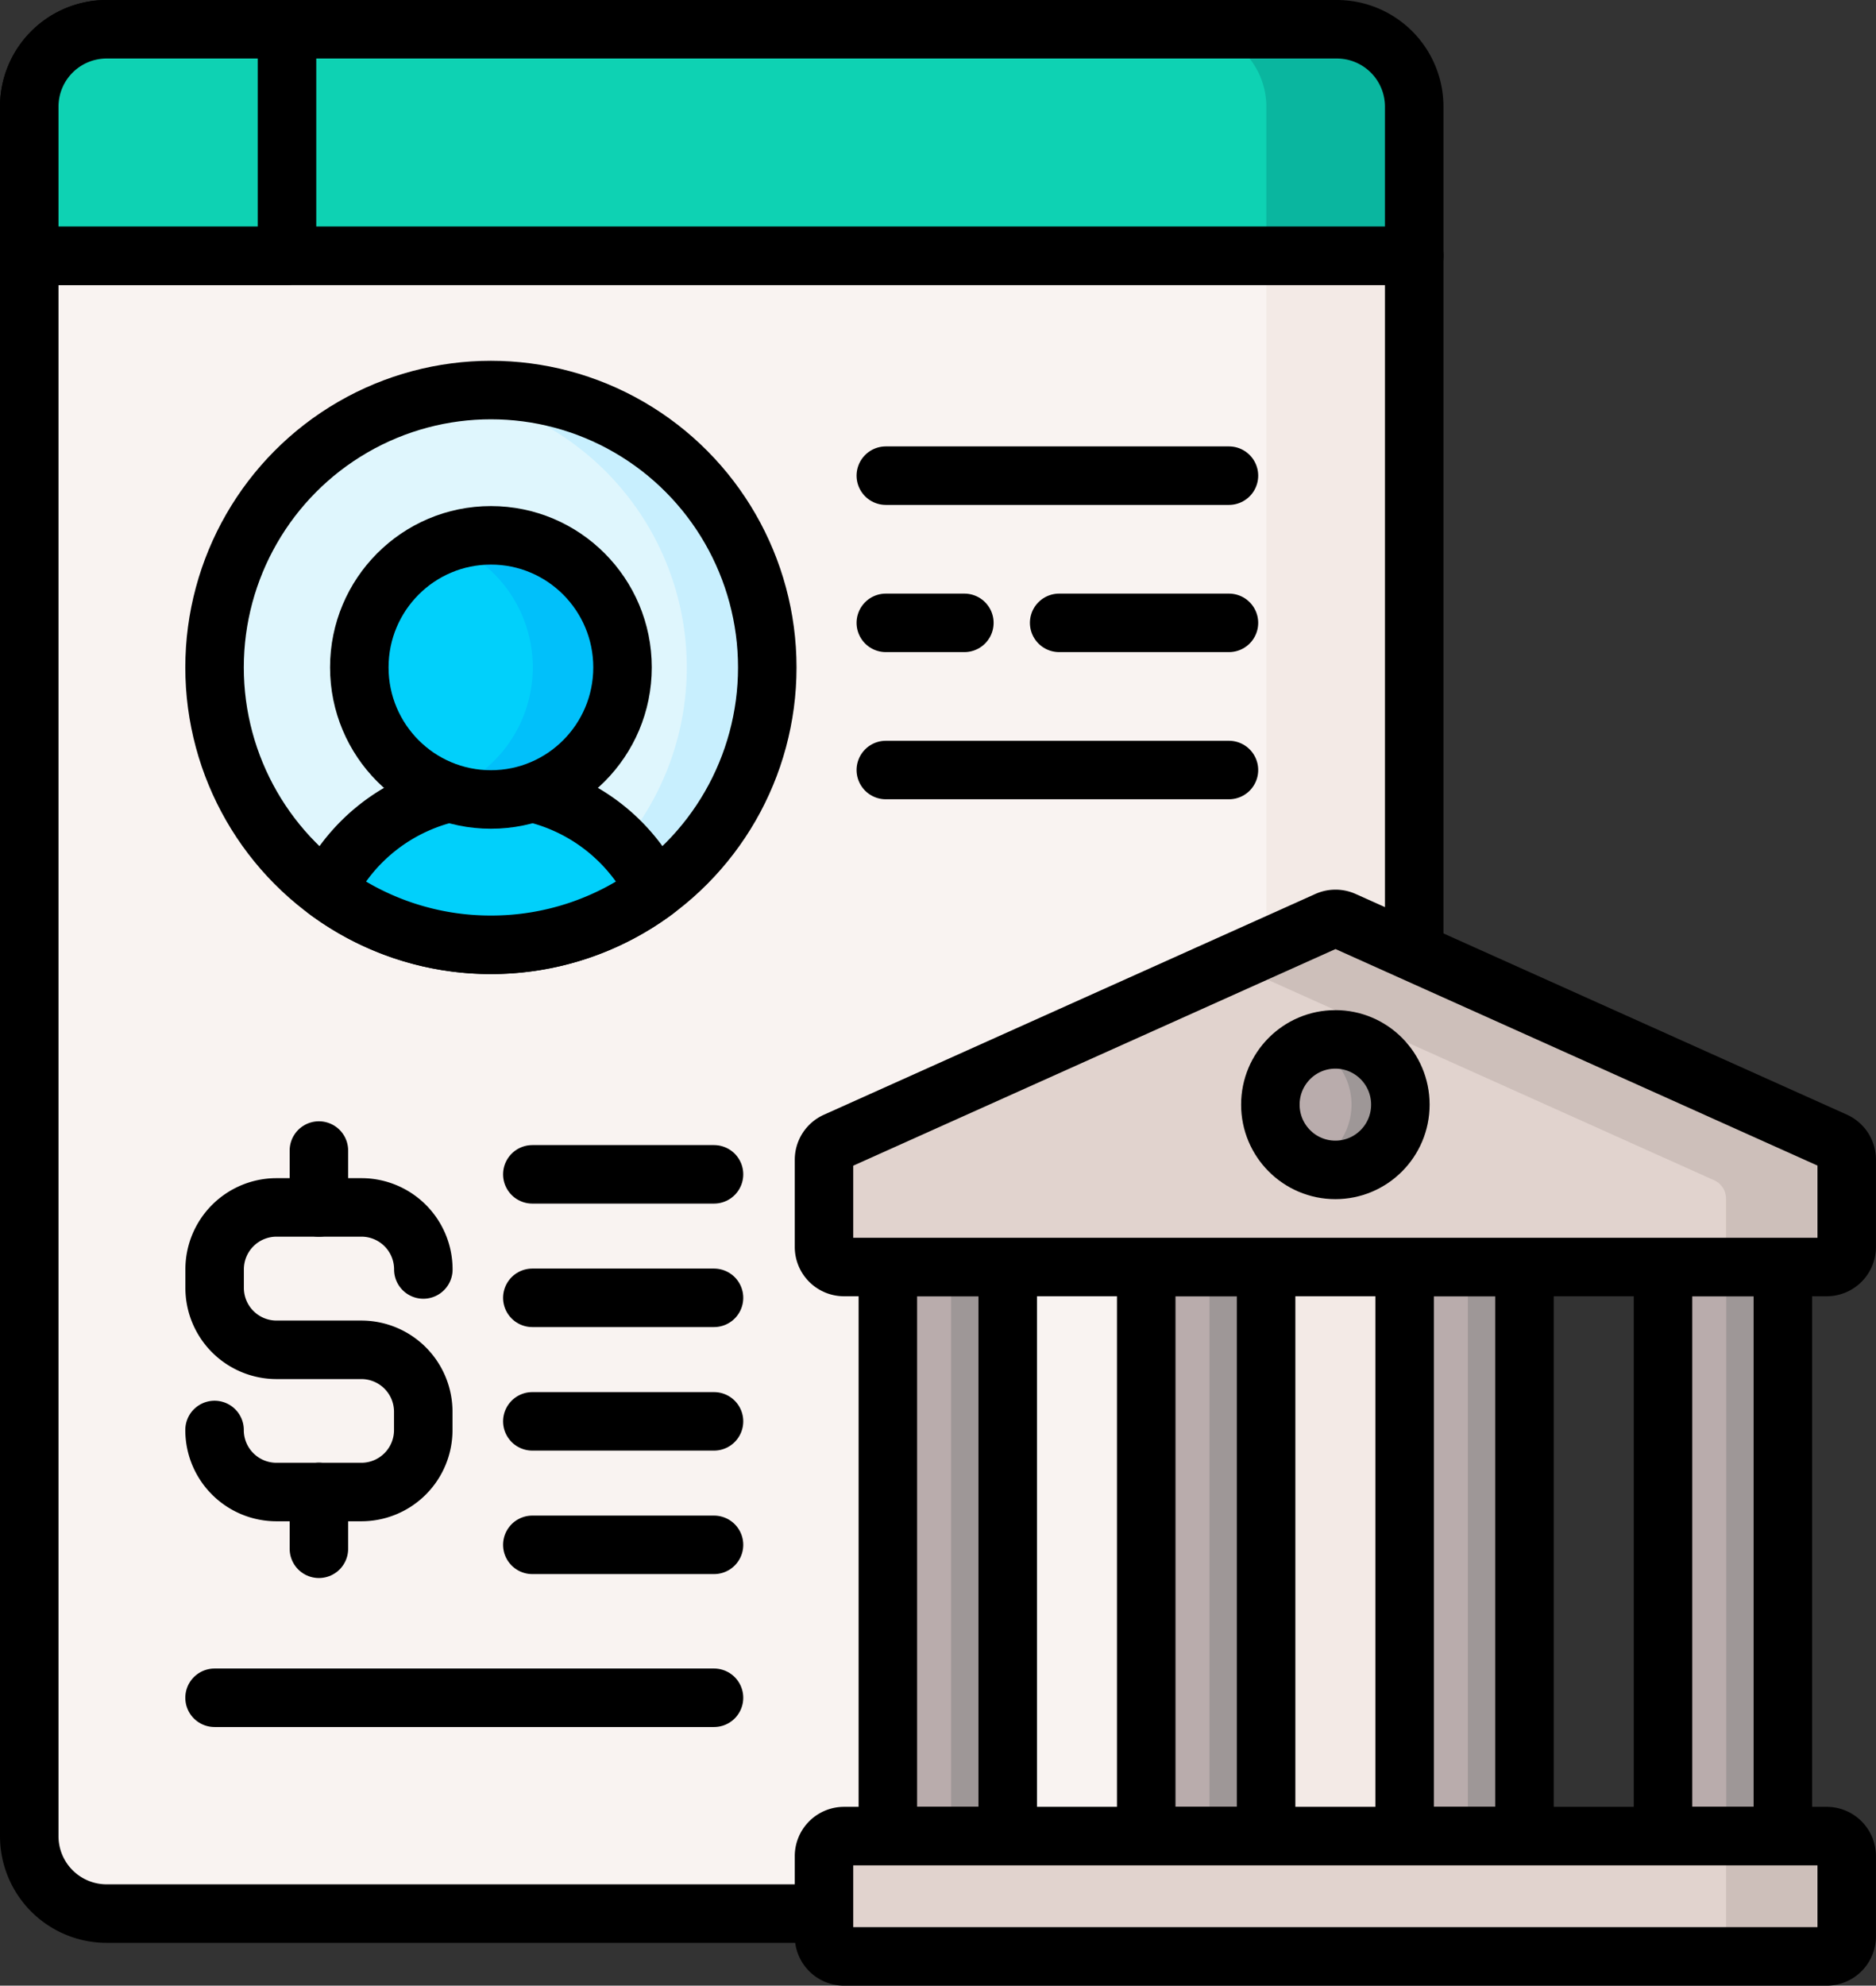 <svg xmlns="http://www.w3.org/2000/svg" width="48.108" height="50.909" viewBox="0 0 48.108 50.909">
    <rect x="0" y="0" width="48.108" height="50.909" fill="#333333" stroke="none"/>
    <path data-name="Path 14002" d="m41.509 87.806 12.6-5.659a.412.412 0 0 1 .338 0l1.854.832v-18.07H20.784v40.616a1.985 1.985 0 0 0 1.981 1.988h18.5v-1.472a.415.415 0 0 1 .414-.416h14.474V90.837H41.678a.416.416 0 0 1-.414-.416v-2.236a.416.416 0 0 1 .245-.379z" transform="translate(-20.034 -58.452)" style="fill:#f9f3f1"/>
    <g data-name="Group 25064">
        <path data-name="Rectangle 2993" transform="translate(32.475 32.385)" style="fill:#f3eae6" d="M0 0h3.644v14.788H0z"/>
        <path data-name="Path 14003" d="M341 64.909v17.957l1.6-.719a.412.412 0 0 1 .338 0l1.854.832v-18.07z" transform="translate(-308.525 -58.452)" style="fill:#f3eae6"/>
    </g>
    <path data-name="Path 14004" d="M56.3 83.771V65.909H20.784v40.516a1.985 1.985 0 0 0 1.981 1.988h18.4" transform="translate(-20.034 -59.352)" style="fill:none;stroke:#000;stroke-linecap:round;stroke-linejoin:round;stroke-miterlimit:10;stroke-width:1.5px"/>
    <path data-name="Path 14005" d="M54.32 7.5H22.765a1.985 1.985 0 0 0-1.981 1.988v3.818H56.3V9.488A1.985 1.985 0 0 0 54.32 7.5z" transform="translate(-20.034 -6.75)" style="fill:#0ed2b3"/>
    <path data-name="Path 14006" d="M324.792 7.5H321a1.985 1.985 0 0 1 1.981 1.988v3.818h3.792V9.488a1.985 1.985 0 0 0-1.981-1.988z" transform="translate(-290.507 -6.75)" style="fill:#0ab69f"/>
    <path data-name="Path 14007" d="M54.32 7.5H22.765a1.985 1.985 0 0 0-1.981 1.988v3.818H56.3V9.488A1.985 1.985 0 0 0 54.32 7.5z" transform="translate(-20.034 -6.75)" style="fill:none;stroke:#000;stroke-linecap:round;stroke-linejoin:round;stroke-miterlimit:10;stroke-width:1.5px"/>
    <path data-name="Path 14008" d="M22.765 7.5a1.985 1.985 0 0 0-1.981 1.988v3.818h6.61V7.5z" transform="translate(-20.034 -6.75)" style="fill:#0ed2b3"/>
    <path data-name="Path 14009" d="M22.765 7.5a1.985 1.985 0 0 0-1.981 1.988v3.818h6.61V7.5z" transform="translate(-20.034 -6.75)" style="fill:none;stroke:#000;stroke-linecap:round;stroke-linejoin:round;stroke-miterlimit:10;stroke-width:1.5px"/>
    <g data-name="Group 25067" transform="translate(21.131 23.56)">
        <g data-name="Group 25065">
            <path data-name="Rectangle 2994" style="fill:#b9acac" d="M0 0h3.074v14.704H0z" transform="translate(1.637 8.868)"/>
            <path data-name="Rectangle 2995" transform="translate(8.263 8.868)" style="fill:#b9acac" d="M0 0h3.074v14.704H0z"/>
            <path data-name="Rectangle 2996" transform="translate(14.889 8.868)" style="fill:#b9acac" d="M0 0h3.074v14.704H0z"/>
            <path data-name="Rectangle 2997" transform="translate(21.515 8.868)" style="fill:#b9acac" d="M0 0h3.074v14.704H0z"/>
            <path data-name="Rectangle 2998" transform="translate(23.137 8.868)" style="fill:#9e9797" d="M0 0h1.453v14.704H0z"/>
            <path data-name="Rectangle 2999" transform="translate(16.511 8.868)" style="fill:#9e9797" d="M0 0h1.453v14.704H0z"/>
            <path data-name="Rectangle 3000" transform="translate(9.885 8.868)" style="fill:#9e9797" d="M0 0h1.453v14.704H0z"/>
            <path data-name="Rectangle 3001" transform="translate(3.259 8.868)" style="fill:#9e9797" d="M0 0h1.453v14.704H0z"/>
        </g>
        <g data-name="Group 25066">
            <path data-name="Rectangle 3002" style="fill:none;stroke:#000;stroke-linecap:round;stroke-linejoin:round;stroke-miterlimit:10;stroke-width:1.5px" d="M0 0h3.074v14.589H0z" transform="translate(1.637 8.925)"/>
            <path data-name="Rectangle 3003" transform="translate(8.263 8.925)" style="fill:none;stroke:#000;stroke-linecap:round;stroke-linejoin:round;stroke-miterlimit:10;stroke-width:1.5px" d="M0 0h3.074v14.589H0z"/>
            <path data-name="Rectangle 3004" transform="translate(14.889 8.925)" style="fill:none;stroke:#000;stroke-linecap:round;stroke-linejoin:round;stroke-miterlimit:10;stroke-width:1.5px" d="M0 0h3.074v14.589H0z"/>
            <path data-name="Rectangle 3005" transform="translate(21.515 8.925)" style="fill:none;stroke:#000;stroke-linecap:round;stroke-linejoin:round;stroke-miterlimit:10;stroke-width:1.5px" d="M0 0h3.074v14.589H0z"/>
        </g>
        <path data-name="Path 14010" d="M226.5 243.114v2.236a.514.514 0 0 0 .513.515h25.2a.514.514 0 0 0 .513-.515v-2.236a.515.515 0 0 0-.3-.47l-12.6-5.659a.512.512 0 0 0-.419 0l-12.6 5.659a.515.515 0 0 0-.307.47z" transform="translate(-226.5 -236.941)" style="fill:#e1d3ce"/>
        <path data-name="Path 14011" d="m347.481 242.644-12.6-5.659a.512.512 0 0 0-.419 0l-2.45 1.1 12.377 5.558a.515.515 0 0 1 .3.47v1.751h2.579a.514.514 0 0 0 .513-.515v-2.236a.515.515 0 0 0-.3-.469z" transform="translate(-321.558 -236.941)" style="fill:#cdbfba"/>
        <path data-name="Path 14012" d="M226.5 243.114v2.236a.514.514 0 0 0 .513.515h25.2a.514.514 0 0 0 .513-.515v-2.236a.515.515 0 0 0-.3-.47l-12.6-5.659a.512.512 0 0 0-.419 0l-12.6 5.659a.515.515 0 0 0-.307.47z" transform="translate(-226.5 -236.941)" style="fill:none;stroke:#000;stroke-linecap:round;stroke-linejoin:round;stroke-miterlimit:10;stroke-width:1.5px"/>
        <path data-name="Path 14013" d="M226.5 473.984v2.055a.514.514 0 0 0 .513.515h25.2a.514.514 0 0 0 .513-.515v-2.055a.514.514 0 0 0-.513-.515h-25.2a.514.514 0 0 0-.513.515z" transform="translate(-226.5 -449.955)" style="fill:#e1d3ce"/>
        <path data-name="Path 14014" d="M457.912 473.469h-3.093a.514.514 0 0 1 .513.515v2.055a.514.514 0 0 1-.513.515h3.093a.514.514 0 0 0 .513-.515v-2.055a.514.514 0 0 0-.513-.515z" transform="translate(-432.199 -449.955)" style="fill:#cdbfba"/>
        <path data-name="Path 14015" d="M226.5 473.984v2.055a.514.514 0 0 0 .513.515h25.2a.514.514 0 0 0 .513-.515v-2.055a.514.514 0 0 0-.513-.515h-25.2a.514.514 0 0 0-.513.515z" transform="translate(-226.5 -449.955)" style="fill:none;stroke:#000;stroke-linecap:round;stroke-linejoin:round;stroke-miterlimit:10;stroke-width:1.5px"/>
        <ellipse data-name="Ellipse 49" cx="1.667" cy="1.673" rx="1.667" ry="1.673" transform="translate(11.446 3.088)" style="fill:#b9acac"/>
        <path data-name="Path 14016" d="M353.144 268a1.655 1.655 0 0 0-.628.124 1.674 1.674 0 0 1 0 3.1 1.671 1.671 0 1 0 .628-3.222z" transform="translate(-340.031 -264.913)" style="fill:#9e9797"/>
        <ellipse data-name="Ellipse 50" cx="1.667" cy="1.673" rx="1.667" ry="1.673" transform="translate(11.446 3.088)" style="fill:none;stroke:#000;stroke-linecap:round;stroke-linejoin:round;stroke-miterlimit:10;stroke-width:1.5px"/>
    </g>
    <g data-name="Group 25068" transform="translate(5.502 10)">
        <ellipse data-name="Ellipse 51" cx="7.087" cy="7.112" rx="7.087" ry="7.112" style="fill:#dff6fd"/>
        <path data-name="Path 14017" d="M130.9 100.547a7.127 7.127 0 0 0-1.031.076 7.115 7.115 0 0 1 0 14.072 7.11 7.11 0 1 0 1.031-14.147z" transform="translate(-123.817 -100.547)" style="fill:#c8effe"/>
        <ellipse data-name="Ellipse 52" cx="7.087" cy="7.112" rx="7.087" ry="7.112" style="fill:none;stroke:#000;stroke-linecap:round;stroke-linejoin:round;stroke-miterlimit:10;stroke-width:1.5px"/>
        <path data-name="Path 14018" d="M101.982 207.247a7.038 7.038 0 0 0 4.212-1.392 4.693 4.693 0 0 0-8.423 0 7.038 7.038 0 0 0 4.211 1.392z" transform="translate(-94.894 -193.024)" style="fill:#01d0fb"/>
        <path data-name="Path 14019" d="M101.982 207.247a7.038 7.038 0 0 0 4.212-1.392 4.693 4.693 0 0 0-8.423 0 7.038 7.038 0 0 0 4.211 1.392z" transform="translate(-94.894 -193.024)" style="fill:none;stroke:#000;stroke-linecap:round;stroke-linejoin:round;stroke-miterlimit:10;stroke-width:1.5px"/>
        <ellipse data-name="Ellipse 53" cx="3.375" cy="3.386" rx="3.375" ry="3.386" transform="translate(3.712 3.725)" style="fill:#01d0fb"/>
        <path data-name="Path 14020" d="M129.823 138.018a3.356 3.356 0 0 0-1.15.2 3.392 3.392 0 0 1 0 6.369 3.385 3.385 0 1 0 1.15-6.571z" transform="translate(-122.736 -134.293)" style="fill:#01c0fa"/>
        <ellipse data-name="Ellipse 54" cx="3.375" cy="3.386" rx="3.375" ry="3.386" transform="translate(3.712 3.725)" style="fill:none;stroke:#000;stroke-linecap:round;stroke-linejoin:round;stroke-miterlimit:10;stroke-width:1.5px"/>
    </g>
    <g data-name="Group 25070">
        <g data-name="Group 25069">
            <path data-name="Path 14021" d="M74.1 312.94a1.588 1.588 0 0 0-1.586-1.591h-2.18a1.588 1.588 0 0 0-1.586 1.591v.464A1.588 1.588 0 0 0 70.332 315h2.18a1.588 1.588 0 0 1 1.586 1.591v.464a1.588 1.588 0 0 1-1.586 1.591h-2.18a1.588 1.588 0 0 1-1.586-1.591" transform="translate(-63.244 -280.393)" style="fill:none;stroke:#000;stroke-linecap:round;stroke-linejoin:round;stroke-miterlimit:10;stroke-width:1.5px"/>
            <path data-name="Line 673" transform="translate(8.178 29.498)" style="fill:none;stroke:#000;stroke-linecap:round;stroke-linejoin:round;stroke-miterlimit:10;stroke-width:1.5px" d="M0 0v1.459"/>
            <path data-name="Line 674" transform="translate(8.178 38.249)" style="fill:none;stroke:#000;stroke-linecap:round;stroke-linejoin:round;stroke-miterlimit:10;stroke-width:1.5px" d="M0 0v1.459"/>
        </g>
        <path data-name="Line 675" transform="translate(13.651 30.108)" style="fill:none;stroke:#000;stroke-linecap:round;stroke-linejoin:round;stroke-miterlimit:10;stroke-width:1.5px" d="M0 0h4.659"/>
        <path data-name="Line 676" transform="translate(13.651 33.274)" style="fill:none;stroke:#000;stroke-linecap:round;stroke-linejoin:round;stroke-miterlimit:10;stroke-width:1.5px" d="M0 0h4.659"/>
        <path data-name="Line 677" transform="translate(13.651 36.441)" style="fill:none;stroke:#000;stroke-linecap:round;stroke-linejoin:round;stroke-miterlimit:10;stroke-width:1.5px" d="M0 0h4.659"/>
        <path data-name="Line 678" transform="translate(13.651 39.607)" style="fill:none;stroke:#000;stroke-linecap:round;stroke-linejoin:round;stroke-miterlimit:10;stroke-width:1.5px" d="M0 0h4.659"/>
        <path data-name="Line 679" transform="translate(5.502 43.528)" style="fill:none;stroke:#000;stroke-linecap:round;stroke-linejoin:round;stroke-miterlimit:10;stroke-width:1.5px" d="M0 0h12.808"/>
    </g>
    <path data-name="Line 680" transform="translate(22.716 12.195)" style="fill:none;stroke:#000;stroke-linecap:round;stroke-linejoin:round;stroke-miterlimit:10;stroke-width:1.5px" d="M0 0h8.799"/>
    <path data-name="Line 681" transform="translate(22.716 15.969)" style="fill:none;stroke:#000;stroke-linecap:round;stroke-linejoin:round;stroke-miterlimit:10;stroke-width:1.5px" d="M0 0h2.014"/>
    <path data-name="Line 682" transform="translate(27.161 15.969)" style="fill:none;stroke:#000;stroke-linecap:round;stroke-linejoin:round;stroke-miterlimit:10;stroke-width:1.5px" d="M0 0h4.354"/>
    <path data-name="Line 683" transform="translate(22.716 19.742)" style="fill:none;stroke:#000;stroke-linecap:round;stroke-linejoin:round;stroke-miterlimit:10;stroke-width:1.5px" d="M0 0h8.799"/>
</svg>
